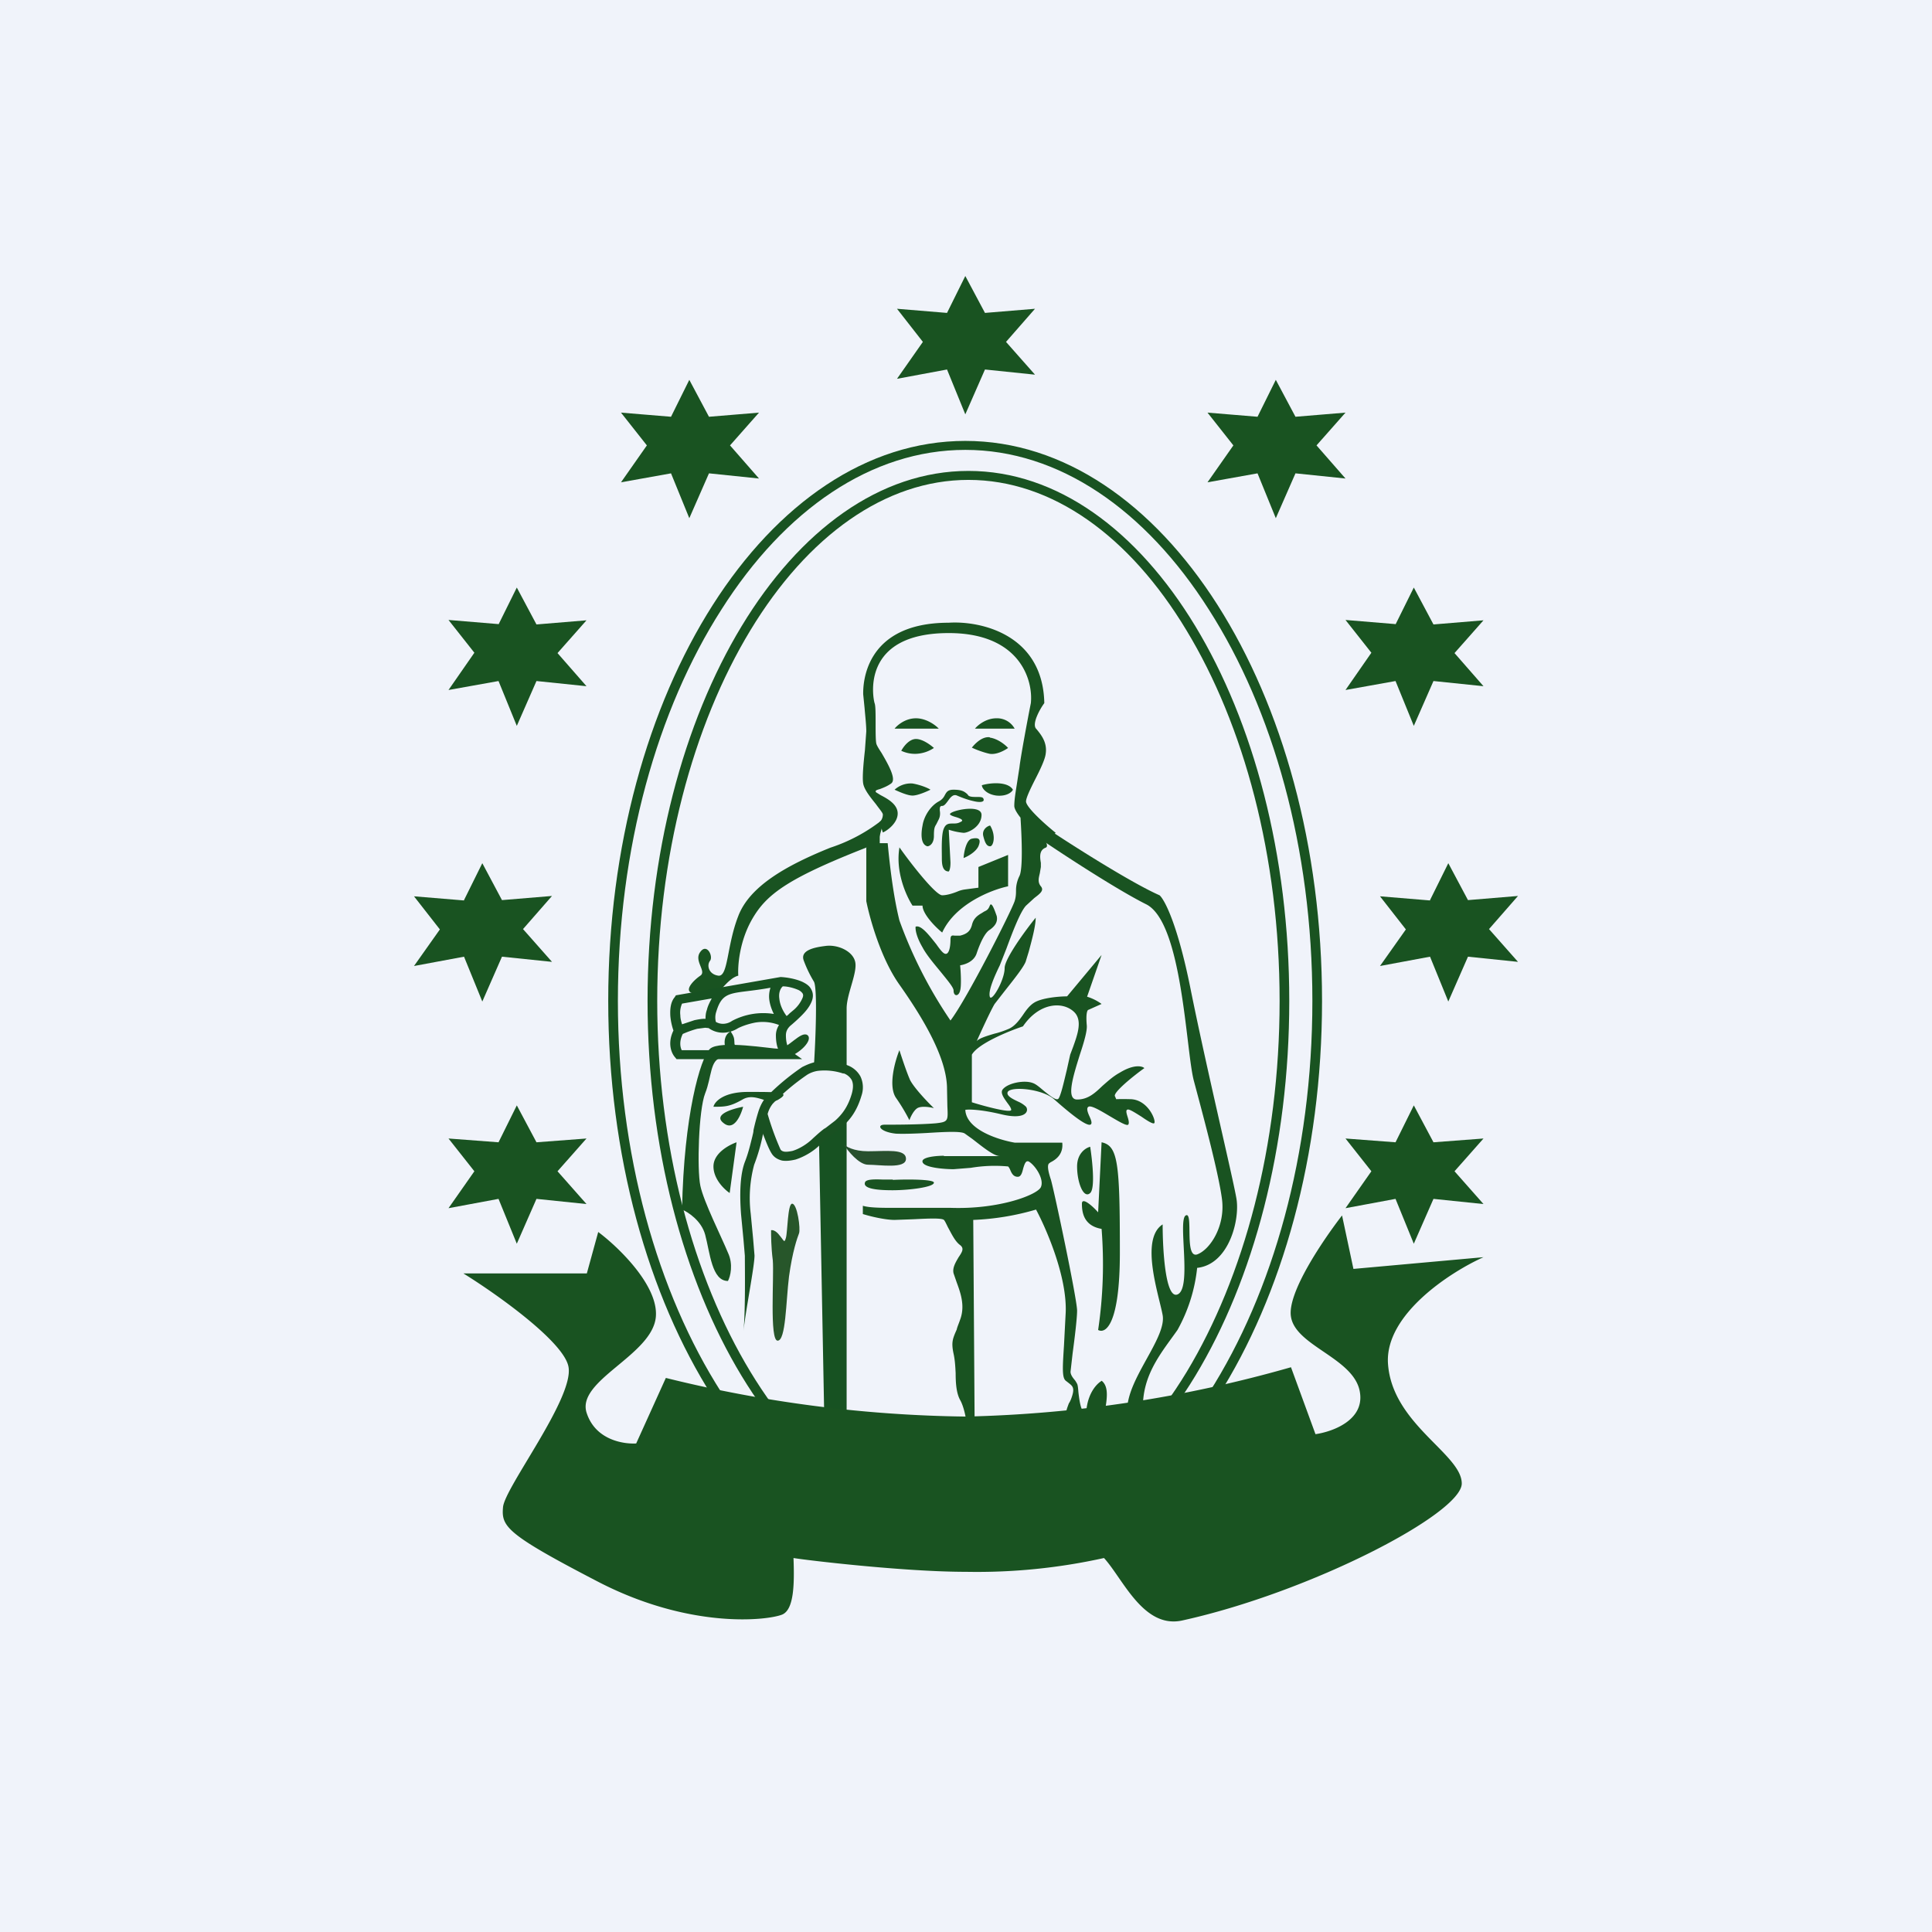 <!-- by TradingView --><svg width="56" height="56" viewBox="0 0 56 56" xmlns="http://www.w3.org/2000/svg"><path fill="#F0F3FA" d="M0 0h56v56H0z"/><path d="M23.59 28.45a3.53 3.53 0 0 1-.29-.6c-.12-.3.29-.39.62-.43.34-.05.77.13.86.43.1.3-.24.95-.24 1.38v1.68h-.95c.05-.74.11-2.28 0-2.46ZM24.54 32.47l-.8.65.18 9.45.62.39v-10.5Z" fill="#175222"/><path d="M24.07 24.57a4.86 4.86 0 0 0 1.57-.86l-.2.73c-2.61 1-3.23 1.47-3.66 2.24-.35.63-.4 1.33-.38 1.6-.34.09-.58.6-.82.65-.23.04-.42-.09-.57-.17-.14-.1.1-.35.29-.48.19-.13-.2-.43 0-.69.19-.26.38.13.28.26-.1.13-.04.39.24.43.29.04.24-.86.58-1.73.33-.86 1.38-1.46 2.67-1.98Z" fill="#195321"/><path fill-rule="evenodd" d="M34.4 39.76c1.65-2.74 2.69-6.54 2.69-10.75 0-4.2-1.04-8-2.7-10.74-1.65-2.74-3.9-4.36-6.32-4.36-2.41 0-4.66 1.62-6.32 4.36-1.66 2.74-2.7 6.54-2.7 10.74 0 4.21 1.04 8.01 2.7 10.75 1.66 2.74 3.9 4.36 6.32 4.36 2.42 0 4.67-1.62 6.33-4.36Zm-6.33 4.62c5.14 0 9.3-6.88 9.3-15.37 0-8.48-4.16-15.36-9.3-15.36-5.13 0-9.3 6.88-9.3 15.36 0 8.5 4.17 15.37 9.3 15.37Z" fill="#195321"/><path fill-rule="evenodd" d="M35.05 40.36c1.84-2.89 2.99-6.9 2.99-11.35 0-4.44-1.15-8.45-3-11.34-1.84-2.9-4.35-4.63-7.06-4.63-2.72 0-5.23 1.73-7.07 4.63-1.85 2.89-3 6.9-3 11.34 0 4.45 1.15 8.46 3 11.35 1.84 2.9 4.35 4.63 7.07 4.63 2.7 0 5.22-1.73 7.07-4.63Zm-7.07 4.89c5.71 0 10.34-7.27 10.34-16.24 0-8.96-4.63-16.23-10.34-16.23-5.72 0-10.35 7.27-10.35 16.23 0 8.97 4.63 16.24 10.35 16.24Z" fill="#195321"/><path d="M21.1 36.31c.16.34.07.69 0 .82-.47 0-.52-.82-.66-1.34-.11-.41-.5-.66-.67-.73.05-2.72.53-4.4.81-4.66.29-.26 1.77 0 2 0 .25 0 .63-.52.82-.4.19.14-.24.57-.62.66-.38.08-1.53-.05-1.86 0-.34.04-.29.56-.48 1.03-.19.48-.24 2.2-.14 2.68.1.47.62 1.5.8 1.94Z" fill="#195321"/><path fill-rule="evenodd" d="M22.62 28.32h.02c.17.01.42.05.62.14.1.05.2.11.25.21.06.1.07.22.02.35-.07.18-.2.32-.31.43a5 5 0 0 1-.32.29c-.08.08-.12.16-.12.27 0 .16.03.27.06.34l.05.09.02.02.34.24h-3.64l-.04-.05c-.11-.12-.23-.41-.05-.78a1.76 1.76 0 0 1-.09-.42c-.01-.18 0-.4.13-.55l.03-.05 3.03-.53Zm-2.83 1.65c-.11.22-.07.39-.03.47h1.28a.84.84 0 0 1-.03-.15c-.02-.12 0-.3.16-.39a.71.71 0 0 1-.63-.1l-.1-.01-.23.03c-.15.04-.31.1-.42.15Zm1.39-.07c.11.17.1.2.11.36l.06.18h1.22c-.05-.1-.08-.25-.08-.43 0-.12.04-.22.09-.3a1.3 1.3 0 0 0-.69-.07c-.26.05-.46.14-.51.17a.87.87 0 0 1-.2.09Zm1.62-.45c-.09-.12-.19-.3-.21-.5-.03-.2.05-.32.1-.36.13 0 .3.04.44.1a.3.3 0 0 1 .13.1c.02.03.03.07 0 .14a.95.95 0 0 1-.25.34l-.12.1-.05.05-.04.03Zm-.47-.81a.78.78 0 0 0-.03.35c.02.14.07.28.13.4a1.94 1.94 0 0 0-1.21.2c-.11.08-.3.13-.47.03a.52.52 0 0 1 .01-.29c.2-.67.48-.5 1.57-.7Zm-1.7.3-.86.15a.64.64 0 0 0-.05.34c0 .1.03.19.05.26l.36-.12c.1-.02.2-.04.3-.04h.02c0-.1.01-.18.04-.26.03-.13.1-.25.14-.33Z" fill="#175222"/><path d="M13.45 26.1 12 25.98l.75.96L12 28l1.45-.27.53 1.3.57-1.3 1.45.15-.84-.95.84-.96-1.45.12-.57-1.07-.53 1.07ZM14.45 33.11 13 33l.75.95-.75 1.07 1.45-.27.53 1.3.57-1.3 1.45.15-.84-.95L17 33l-1.45.11-.57-1.07-.53 1.07ZM14.45 18.09 13 17.97l.75.95L13 20l1.45-.26.53 1.3.57-1.3 1.45.15-.84-.96.84-.95-1.45.12-.57-1.07-.53 1.07ZM19.45 12.08 18 11.96l.75.95-.75 1.07 1.45-.26.53 1.3.57-1.3 1.45.15-.84-.96.84-.95-1.45.12-.57-1.07-.53 1.07ZM27.45 9.07 26 8.95l.75.96-.75 1.07 1.45-.27.53 1.3.57-1.3 1.45.15-.84-.95.84-.96-1.45.12L27.98 8l-.53 1.07ZM36.45 12.08 35 11.96l.75.95-.75 1.07 1.45-.26.53 1.3.57-1.3 1.45.15-.84-.96.84-.95-1.45.12-.57-1.07-.53 1.07ZM40.45 18.09 39 17.97l.75.95L39 20l1.45-.26.53 1.3.57-1.3 1.45.15-.84-.96.84-.95-1.45.12-.57-1.07-.53 1.07ZM41.45 26.1 40 25.98l.75.96L40 28l1.45-.27.53 1.3.57-1.3 1.45.15-.84-.95.84-.96-1.45.12-.57-1.07-.53 1.07ZM40.45 33.11 39 33l.75.95-.75 1.07 1.45-.27.53 1.3.57-1.3 1.45.15-.84-.95L43 33l-1.45.11-.57-1.07-.53 1.07Z" fill="#195321"/><path d="M22.59 35.8c-.12-.15-.21-.15-.24-.14 0 .13 0 .49.05.87.04.47-.1 2.33.14 2.33.24 0 .24-1.13.33-1.86.1-.73.24-1.12.29-1.25.05-.13-.05-.86-.2-.86-.13 0-.13.82-.18.99-.05.17-.05.08-.2-.09Z" fill="#27562A"/><path fill-rule="evenodd" d="M24.45 31.12a1.7 1.7 0 0 0-.75-.08.82.82 0 0 0-.3.11 6.5 6.5 0 0 0-1 .84.81.81 0 0 0-.15.3 8.03 8.03 0 0 0 .37 1.02c.02.04.06.06.11.07.06.01.14 0 .24-.02.2-.06.43-.2.6-.37.11-.1.22-.2.33-.28.02 0 .03-.02.05-.03l.26-.2c.2-.18.37-.4.48-.78.05-.18.04-.3 0-.39a.44.44 0 0 0-.24-.2Zm-2.33 1.73v.03c.08.2.16.42.25.56.07.11.18.17.3.2.13.02.26 0 .39-.03.25-.08.53-.24.73-.45.09-.1.19-.17.3-.25l.04-.03.28-.22c.23-.2.43-.46.56-.9a.74.74 0 0 0-.03-.56.71.71 0 0 0-.37-.32c-.3-.12-.68-.12-.9-.1-.14.02-.28.08-.42.15a6.8 6.8 0 0 0-1.06.89c-.1.12-.17.27-.22.44a6.5 6.5 0 0 0-.13.5c0 .06-.02.12-.03.17-.06.24-.12.5-.22.75-.15.4-.15.99-.11 1.52l.07.73.04.47c0 .3.02 1.58-.04 2.19.06-.6.32-1.88.32-2.2l-.04-.48-.07-.73a3.71 3.71 0 0 1 .1-1.42 5.3 5.3 0 0 0 .26-.91Z" fill="#195122"/><path d="M32.74 40.45c-.19.66-.07 1.4 0 1.69l.39-.3a6.97 6.97 0 0 1 0-1.17c.04-.9.57-1.51 1-2.12a4.7 4.7 0 0 0 .57-1.8c.92-.1 1.24-1.39 1.14-2-.1-.6-.85-3.7-1.33-6.08-.38-1.9-.76-2.6-.9-2.72-.8-.35-2.57-1.47-3.34-1.99l-.2.3c.7.48 2.31 1.53 3.15 1.95 1.05.52 1.15 4.19 1.38 5.1.24.9.72 2.67.82 3.45.1.77-.34 1.46-.72 1.6-.38.12-.1-1.26-.33-1.13-.24.13.19 2.12-.24 2.29-.35.14-.43-1.3-.43-2.03-.67.43-.1 2.07 0 2.63s-.72 1.51-.96 2.33Z" fill="#195321"/><path d="M25.97 31.82c-.23-.34-.03-1.06.1-1.38.06.19.2.61.29.82.07.2.5.66.71.86-.11-.03-.36-.07-.48 0-.11.07-.2.26-.23.35a5.4 5.4 0 0 0-.39-.65Z" fill="#195122"/><path d="M25.16 33.37c-.42 0-.65-.14-.71-.21.12.2.45.6.71.6.34 0 1.1.13 1.1-.17 0-.3-.57-.22-1.1-.22Z" fill="#28502E"/><path fill-rule="evenodd" d="M27.36 33.5c-.23 0-.66.04-.62.18.04.17.66.21.9.21l.5-.04a4.2 4.2 0 0 1 1.08-.04c.03.03.05.07.07.12.04.09.09.18.21.18.1 0 .13-.13.16-.25.04-.13.08-.25.18-.18.19.13.43.51.33.73-.1.22-1.2.65-2.62.6h-1.31c-.57 0-1 .01-1.23-.06v.24c.33.1.7.17.92.17l.56-.02c.4-.02.8-.04.87.02.03.03.07.12.12.22.1.18.2.4.35.51.13.1.05.21-.05.36-.08.14-.18.3-.14.46l.09.26c.11.3.25.68.1 1.08-.04.12-.08.2-.1.29-.12.27-.16.37-.09.7.04.18.05.37.06.56 0 .29.02.58.13.78.2.35.29 1.26.2 1.73-.08.38 0 1.42.04 1.9h.2l-.06-8.85a7.48 7.48 0 0 0 1.82-.3c.3.56.9 1.94.86 2.98l-.05.96c-.04.63-.06.93.05 1.02l.09.07c.1.08.17.13.1.36-.03.1-.06.17-.1.23-.05.14-.1.24-.1.5v2.3l.2-.13c.12-.78.36-2.37.28-2.5-.05-.1-.08-.31-.1-.48-.01-.12-.02-.23-.04-.26a.8.8 0 0 0-.06-.1c-.06-.07-.13-.16-.13-.25l.06-.53c.06-.44.13-1.02.13-1.24 0-.34-.67-3.5-.76-3.8-.1-.3-.1-.43-.05-.47l.04-.03c.12-.06.38-.21.34-.57h-1.38c-.46-.08-1.4-.37-1.43-.95.1-.02.47-.01 1.05.13.71.17.8-.1.71-.22a.77.77 0 0 0-.23-.15c-.17-.08-.35-.17-.3-.28.1-.17 1-.09 1.34.21.34.3.9.78 1.05.74.07-.02.03-.13-.02-.24-.05-.11-.1-.24-.03-.28.08-.05.36.12.63.28.24.14.47.28.52.24.04-.04.01-.15-.02-.24-.03-.1-.06-.2.02-.2.06 0 .23.11.39.21.17.12.35.23.37.18.05-.08-.19-.69-.71-.69a7.26 7.26 0 0 0-.4 0v-.01l-.03-.07c-.08-.1.54-.6.85-.82-.06-.06-.3-.12-.71.13-.2.11-.35.25-.5.38-.22.21-.42.4-.74.4-.33 0-.11-.69.08-1.3.12-.36.22-.7.2-.86-.03-.35.02-.44.05-.44l.38-.17a1.44 1.44 0 0 0-.42-.21l.42-1.21-1 1.2c-.22 0-.72.04-.95.18-.13.08-.23.21-.33.36-.12.17-.25.34-.43.41-.12.05-.26.1-.39.13-.24.07-.46.14-.52.22.13-.29.41-.9.52-1.08l.28-.36c.26-.33.6-.75.63-.9l.08-.26c.08-.3.2-.73.2-.98-.3.37-.9 1.19-.9 1.46 0 .35-.38 1-.43.83-.05-.18.14-.6.29-.91l.19-.48c.17-.46.4-1.07.57-1.25l.24-.22c.17-.13.29-.22.19-.34-.1-.12-.06-.25-.03-.38l.03-.18v-.12c-.03-.17-.05-.37.14-.44.05-.02.05-.08 0-.18l.29-.25c-.29-.23-.86-.74-.86-.91 0-.1.12-.35.25-.61.15-.29.3-.6.32-.77.05-.33-.13-.55-.27-.72l-.01-.01c-.12-.14.1-.55.24-.74-.04-2-1.86-2.39-2.77-2.33-2.49 0-2.48 1.84-2.48 2.06v.01l.04.4c.02.24.05.5.05.68l-.04.55c-.04.36-.08.78-.05.96.03.18.21.4.37.6.1.14.2.25.2.3 0 .11-.06.2-.1.22l.1.3c.14-.06.43-.28.43-.55s-.3-.43-.49-.53l-.13-.08c-.05-.05 0-.07.11-.1.1-.04.21-.08.32-.16.17-.12-.1-.58-.28-.89-.08-.12-.14-.22-.15-.27-.02-.09-.02-.35-.02-.6 0-.26 0-.5-.03-.57-.04-.13-.43-2.03 2.15-2.03 2.06 0 2.45 1.36 2.38 2.03-.1.5-.3 1.58-.33 1.86l-.05.32c-.04.28-.1.58-.1.8 0 .08.07.2.18.34.04.62.07 1.49-.03 1.69a.93.93 0 0 0-.1.4c0 .1 0 .2-.04.33-.1.3-1.39 2.85-1.86 3.46a13 13 0 0 1-1.48-2.9c-.2-.8-.3-1.82-.34-2.24h-.23v-.39l-.39.52v1.55c.1.5.42 1.66.96 2.42.67.95 1.38 2.12 1.38 3.02l.01.5c.02.43.03.46-.34.5-.48.04-1.24.04-1.48.04s-.14.21.33.26c.2.01.54 0 .9-.02.49-.03 1-.06 1.1.02l.21.15c.26.2.62.5.8.5h-1.62Zm-1.48.7c.4-.02 1.19-.02 1.19.08 0 .13-.72.22-1.2.22-.47 0-.85-.05-.8-.22.02-.1.26-.1.52-.09h.29Zm.86-6.74c-.2-.34-.21-.55-.2-.6.16-.06.4.26.6.51.09.13.17.23.22.26.14.09.19-.17.19-.39 0-.13.04-.13.12-.12h.16c.2-.05.29-.13.34-.3.04-.18.14-.27.28-.35l.08-.05c.09-.04.12-.07.16-.17.05-.13.14.13.2.3.04.18-.06.3-.2.4-.14.08-.28.38-.38.68-.08.25-.35.33-.48.35.02.19.04.6 0 .73-.04.18-.19.18-.19 0 0-.09-.18-.3-.39-.56-.19-.23-.4-.48-.51-.69Zm-.67-2.9c.33.47 1.05 1.39 1.24 1.39.14 0 .33-.06.47-.12a.85.85 0 0 1 .2-.05l.38-.05v-.6l.86-.35v.91c-.48.1-1.53.51-1.91 1.34-.2-.16-.57-.54-.57-.78h-.29c-.17-.26-.5-.96-.38-1.68Zm2.29-.03c-.08.17-.32.3-.43.34.01-.17.08-.53.24-.56.19-.04.28 0 .19.22Zm.33-.6c-.08.02-.23.12-.19.3.05.2.1.3.2.3.09 0 .18-.3 0-.6Zm.67-1.04c-.15-.25-.67-.2-.9-.13 0 .08.12.26.42.3.3.03.45-.1.48-.17Zm-3.43 0a.7.7 0 0 1 .52-.18c.23.04.45.13.52.18-.1.05-.37.17-.52.17-.15 0-.41-.12-.52-.17ZM27.55 25c0 .17-.03.24-.05.26-.2 0-.2-.26-.2-.39 0-.22-.02-.69.06-.86.06-.14.15-.14.26-.14.07 0 .14 0 .21-.04.13-.05.02-.1-.1-.14-.07-.02-.14-.04-.18-.07-.15-.09.9-.35.9 0 0 .34-.38.52-.52.52a2 2 0 0 1-.43-.09l.05.95Zm-.67-.47c.06 0 .19-.07.19-.3 0-.22.02-.26.07-.34l.07-.14c.05-.1.04-.2.03-.26 0-.08 0-.13.07-.13.06 0 .11-.07.17-.15.07-.1.15-.2.26-.15.19.08.33.13.52.17.2.04.29 0 .24-.09-.02-.04-.1-.04-.2-.04-.09 0-.18 0-.23-.04l-.03-.04c-.08-.07-.15-.13-.4-.13-.16 0-.2.06-.25.15-.03.06-.07.13-.18.19-.24.13-.43.43-.47.7-.05.25-.05.55.14.6Zm.33-3.41h-1.28c.08-.1.31-.3.62-.3.3 0 .57.2.66.3Zm1.05 0h1.15a.58.58 0 0 0-.53-.3c-.3 0-.54.2-.62.3Zm.43.25c-.23-.03-.44.2-.52.3.1.05.33.14.52.18.2.03.43-.1.53-.17-.08-.09-.3-.27-.53-.3Zm-2.57.4c.06-.12.23-.35.43-.35.19 0 .42.17.52.26a1 1 0 0 1-.52.17.93.93 0 0 1-.43-.09Zm5.1 12.04c0-.38.25-.54.38-.57.06.4.15 1.2 0 1.34-.19.18-.38-.3-.38-.77Zm.71-.7-.1 2.03c-.15-.17-.47-.46-.47-.25 0 .25.05.64.57.73a13 13 0 0 1-.1 2.93c.22.12.63-.17.63-2.24 0-2.59-.05-3.1-.53-3.2Zm-10.58 0-.2 1.47c-.15-.1-.47-.4-.47-.77 0-.38.44-.62.67-.7Zm-.67-1.03c.03-.14.28-.43 1-.43.9 0 1.24 0 .9.21-.16.11-.32.06-.5 0-.17-.05-.35-.1-.54 0-.38.22-.53.22-.86.22Zm.86 0c-.32.06-.88.23-.57.47.3.25.5-.21.57-.47Zm10.4 7.94c-.23.13-.62.63-.39 1.6.23.97.13 1.38.05 1.47l.33-.35v-1.12c0-.2.04-.4.08-.62.07-.41.15-.8-.08-.98Zm-3.77-9.45v1.38c.38.12 1.14.32 1.14.22 0-.05-.05-.12-.11-.2-.1-.14-.22-.3-.13-.4.15-.18.62-.27.86-.18.1.03.22.14.34.24.19.15.37.3.42.2.07-.12.15-.48.23-.81l.1-.45.09-.24c.12-.34.28-.77.01-1.01-.33-.3-1-.26-1.47.43-.42.14-1.3.5-1.48.82Z" fill="#195321"/><path d="M17 36.91h-3.57c.97.6 2.94 2 3.05 2.72.15.91-1.86 3.5-1.9 4.06-.05.56.1.78 2.76 2.16 2.67 1.38 4.9 1.12 5.33.95.34-.14.36-.86.33-1.64.35.06 3.19.4 5 .4a17 17 0 0 0 4-.4c.55.6 1.14 2.06 2.27 1.81 3.72-.82 8.1-3.1 8.1-3.97 0-.86-2.04-1.73-2.14-3.5-.07-1.41 1.81-2.63 2.77-3.06l-3.77.34-.33-1.55c-.54.7-1.6 2.25-1.48 2.94.14.86 1.86 1.2 2 2.2.12.8-.8 1.13-1.29 1.2l-.71-1.94A37.24 37.24 0 0 1 28 41.06a37.9 37.9 0 0 1-8.7-1.12l-.86 1.9c-.37.02-1.17-.1-1.43-.87-.34-.95 1.9-1.68 2-2.8.08-.9-1.08-2.02-1.67-2.46l-.33 1.2Z" fill="#195321"/></svg>